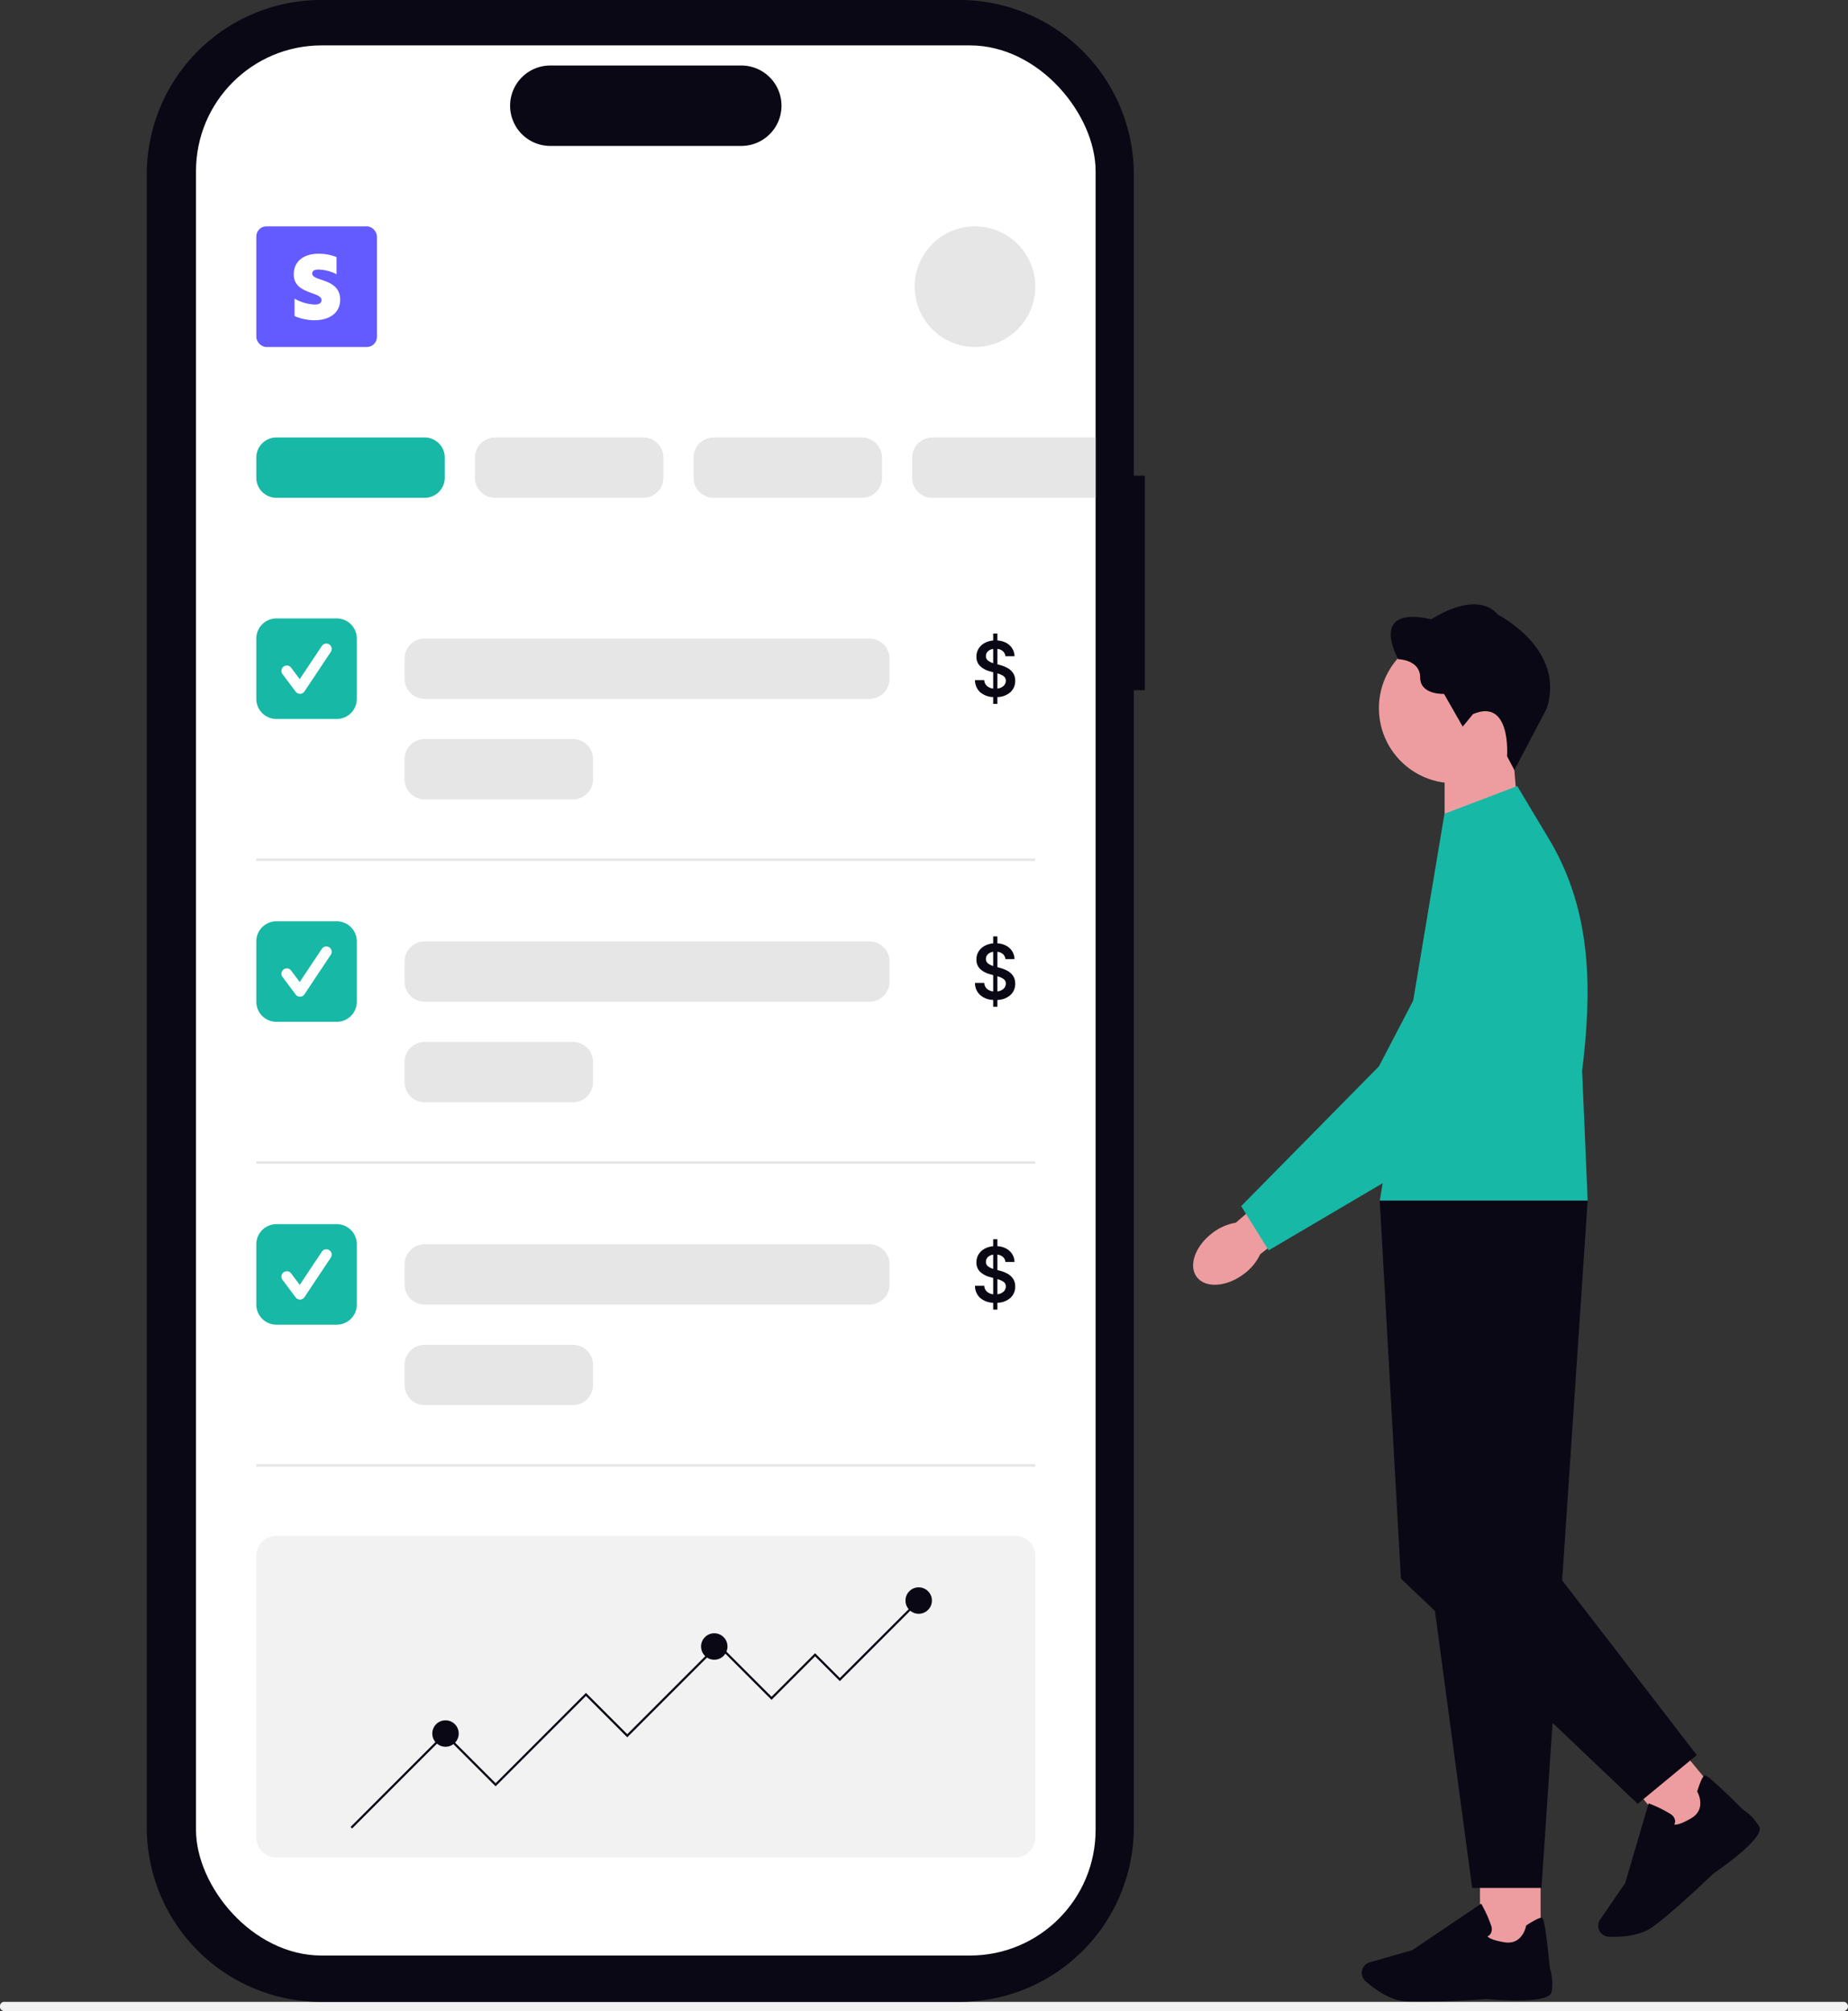 <svg xmlns="http://www.w3.org/2000/svg" width="735.415" height="800.127" viewBox="0 0 735.415 800.127" xmlns:xlink="http://www.w3.org/1999/xlink" role="img" artist="Katerina Limpitsouni" source="https://undraw.co/"><rect x="0" y="0" width="735.415" height="800.127" fill="#333333" stroke="none"/><g transform="translate(-783.001 -139.936)"><g transform="translate(1257.808 380.374)"><path d="M369.091,110.866l-29.971,9.848V77.59H366.3Z" transform="translate(-239.038 -18.333)" fill="#ed9da0"/><ellipse cx="29.855" cy="29.855" rx="29.855" ry="29.855" transform="translate(73.937 11.479)" fill="#ed9da0"/><path d="M353.252,69.817l-4.112,5L341.7,61.79s-9.5.5-9.5-6.565-8.719-7.245-8.719-7.245S311.132,26.429,336.7,32.108c0,0,17.727-12.152,26.55-1.762,0,0,27.033,13.615,19.293,37.319L369.692,92.1l-2.914-5.529S368.539,63.344,353.252,69.817Z" transform="translate(-241.858 -26.145)" fill="#090814"/><rect width="24.119" height="34.221" transform="translate(114.158 501.134)" fill="#ed9da0"/><path d="M334.091,514.06c-2.534,0-4.792-.058-6.5-.219-6.4-.587-12.52-5.321-15.6-8.086a4.367,4.367,0,0,1-1.106-4.93h0a4.332,4.332,0,0,1,2.822-2.5l16.932-4.838,27.414-18.5.311.553a48.854,48.854,0,0,1,3.709,8.328,3.706,3.706,0,0,1-.265,3.087,2.948,2.948,0,0,1-1.267,1.06c.5.518,2.05,1.578,6.842,2.338,6.992,1.106,8.466-6.139,8.524-6.439l.046-.242.207-.138c3.329-2.142,5.379-3.121,6.082-2.914.438.127,1.175.357,3.168,20.088a20.285,20.285,0,0,1,.645,9.5c-1.025,4.723-21.666,3.1-25.8,2.73-.115.012-15.573,1.117-26.158,1.117h0Z" transform="translate(-243.428 42.005)" fill="#090814"/><rect width="24.122" height="34.225" transform="translate(170.785 465.2) rotate(-39.564)" fill="#ed9da0"/><path d="M418.689,487.187c-1.958,1.613-3.732,3.006-5.137,3.974-5.31,3.628-13.039,3.882-17.162,3.709a4.38,4.38,0,0,1-4-3.1h0a4.37,4.37,0,0,1,.576-3.732l9.963-14.525,9.33-31.721.587.23a49.015,49.015,0,0,1,8.167,4.054,3.714,3.714,0,0,1,1.762,2.546,2.939,2.939,0,0,1-.3,1.636c.714.081,2.58-.092,6.761-2.557,6.093-3.594,2.615-10.125,2.453-10.4l-.115-.219.069-.23c1.2-3.778,2.154-5.828,2.833-6.116.426-.184,1.129-.484,15.239,13.465a20.1,20.1,0,0,1,6.554,6.911c2.223,4.3-14.72,16.206-18.141,18.544-.081.081-11.288,10.781-19.443,17.531h0Z" transform="translate(-230.986 35.279)" fill="#090814"/><path d="M316.71,232.11h82.736L381.063,505.589H353.488l-36.766-273.48h0Z" transform="translate(-242.44 5.128)" fill="#090814"/><path d="M333.558,247.176,316.707,232.11l8.42,150.406,94.231,89.624,23.5-19.408L387.95,381.491Z" transform="translate(-242.436 5.128)" fill="#090814"/><path d="M342.454,100.3l28.972-11.024L385,111.938c16.126,28.2,16.192,58.425,12.24,90.673l2.206,51.58H316.709Z" transform="translate(-242.438 -16.953)" fill="#17B8A6"/><path d="M259.875,246.982c-6.865,5.2-9.618,13.039-6.151,17.531s11.852,3.928,18.717-1.267a20.682,20.682,0,0,0,6.473-7.844l28.8-22.369L296.4,219.35,269.2,242.859a21.182,21.182,0,0,0-9.353,4.124h.023Z" transform="translate(-252.225 3.19)" fill="#ed9da0"/><path d="M268.826,251.421,323.654,195.8,356.4,132.99a24.943,24.943,0,1,1,42.606,25.755l-47.1,67.728-.069.1-72.059,42.434-10.942-17.6h-.012Z" transform="translate(-249.716 -11.96)" fill="#17B8A6"/></g><path d="M15.18,489a1.666,1.666,0,0,0,1.469,1.814H749.118a1.854,1.854,0,0,0,0-3.628H16.649A1.666,1.666,0,0,0,15.18,489Z" transform="translate(767.827 449.249)" fill="#f2f2f2"/><path d="M663.52,268.471h-4.38V148.58a69.39,69.39,0,0,0-69.39-69.39h-254a69.39,69.39,0,0,0-69.39,69.39V806.3a69.39,69.39,0,0,0,69.39,69.39h254a69.39,69.39,0,0,0,69.39-69.39V353.8h4.38Z" transform="translate(575.062 60.746)" fill="#090814"/><rect width="358" height="760" rx="50" transform="translate(861 158)" fill="#fff"/><path d="M16,0H92a16,16,0,0,1,0,32H16A16,16,0,0,1,16,0Z" transform="translate(986 166)" fill="#090814"/><g transform="translate(-563 125)"><rect width="48" height="48" rx="4" transform="translate(1448 105)" fill="#635bff"/><path d="M130.65,97.88c0-1.131.926-1.576,2.466-1.576a16.268,16.268,0,0,1,7.218,1.865V91.335A19.133,19.133,0,0,0,133.128,90c-5.907,0-9.828,3.08-9.828,8.228,0,8.024,11.055,6.749,11.055,10.213,0,1.335-1.167,1.768-2.791,1.768a18.108,18.108,0,0,1-7.94-2.322v6.917a20.106,20.106,0,0,0,7.94,1.66c6.051,0,10.213-3,10.213-8.2C141.73,99.6,130.65,101.14,130.65,97.88Z" transform="translate(1339.595 25.89)" fill="#fff" fill-rule="evenodd"/></g><path d="M24,0A24,24,0,1,1,0,24,24,24,0,0,1,24,0Z" transform="translate(1147 230)" fill="#e6e6e6"/><path d="M8,0H67a8,8,0,0,1,8,8v8a8,8,0,0,1-8,8H8a8,8,0,0,1-8-8V8A8,8,0,0,1,8,0Z" transform="translate(885 314)" fill="#17B8A6"/><path d="M8,0H67a8,8,0,0,1,8,8v8a8,8,0,0,1-8,8H8a8,8,0,0,1-8-8V8A8,8,0,0,1,8,0Z" transform="translate(972 314)" fill="#e6e6e6"/><path d="M8,0H67a8,8,0,0,1,8,8v8a8,8,0,0,1-8,8H8a8,8,0,0,1-8-8V8A8,8,0,0,1,8,0Z" transform="translate(1059 314)" fill="#e6e6e6"/><path d="M8,0H73V24H8a8,8,0,0,1-8-8V8A8,8,0,0,1,8,0Z" transform="translate(1146 314)" fill="#e6e6e6"/><g transform="translate(0 6)"><path d="M8,0H32a8,8,0,0,1,8,8V32a8,8,0,0,1-8,8H8a8,8,0,0,1-8-8V8A8,8,0,0,1,8,0Z" transform="translate(885 380)" fill="#17B8A6"/><path d="M300.859,369.693a2.137,2.137,0,0,1-1.71-.855l-5.242-6.989a2.137,2.137,0,1,1,3.42-2.565l3.429,4.572,8.808-13.211a2.137,2.137,0,0,1,3.557,2.371l-10.483,15.725a2.138,2.138,0,0,1-1.719.951Z" transform="translate(601.52 40.307)" fill="#fff"/></g><path d="M12.806-71.38V-74.1a8.278,8.278,0,0,1-5.2-1.951,6.489,6.489,0,0,1-2.043-4.808H9.255a3.263,3.263,0,0,0,1.107,2.37,4.557,4.557,0,0,0,2.451,1.018v-6.507l-1.124-.311a9.126,9.126,0,0,1-4.084-2.133,5.009,5.009,0,0,1-1.464-3.753A5.891,5.891,0,0,1,7-93.361,6.393,6.393,0,0,1,9.37-95.582,8.587,8.587,0,0,1,12.806-96.6V-99.38h1.681v2.768a8.286,8.286,0,0,1,3.537.971,6.379,6.379,0,0,1,2.361,2.208,6,6,0,0,1,.9,3.091H17.656a2.961,2.961,0,0,0-.969-1.99,3.977,3.977,0,0,0-2.2-.927v6.138l.939.249a13.533,13.533,0,0,1,2.949,1.141,6.488,6.488,0,0,1,2.3,2,5.332,5.332,0,0,1,.888,3.165,5.93,5.93,0,0,1-1.857,4.49,8.022,8.022,0,0,1-5.219,1.973v2.723Zm1.681-6.107a4.277,4.277,0,0,0,2.417-1.03,2.7,2.7,0,0,0,.918-2.076,2.12,2.12,0,0,0-.911-1.848,7.993,7.993,0,0,0-2.422-1.067ZM12.806-87.572v-5.667a3.678,3.678,0,0,0-2.122.971,2.529,2.529,0,0,0-.763,1.854,2.138,2.138,0,0,0,.888,1.848,7.071,7.071,0,0,0,2,.995Z" transform="translate(1165.435 491.38)" fill="#090814"/><path d="M8,0H185a8,8,0,0,1,8,8v8a8,8,0,0,1-8,8H8a8,8,0,0,1-8-8V8A8,8,0,0,1,8,0Z" transform="translate(944 394)" fill="#e6e6e6"/><path d="M8,0H67a8,8,0,0,1,8,8v8a8,8,0,0,1-8,8H8a8,8,0,0,1-8-8V8A8,8,0,0,1,8,0Z" transform="translate(944 434)" fill="#e6e6e6"/><path d="M310,.5H0v-1H310Z" transform="translate(885 482)" fill="#e6e6e6"/><g transform="translate(0 126.5)"><path d="M8,0H32a8,8,0,0,1,8,8V32a8,8,0,0,1-8,8H8a8,8,0,0,1-8-8V8A8,8,0,0,1,8,0Z" transform="translate(885 380)" fill="#17B8A6"/><path d="M300.859,369.693a2.137,2.137,0,0,1-1.71-.855l-5.242-6.989a2.137,2.137,0,1,1,3.42-2.565l3.429,4.572,8.808-13.211a2.137,2.137,0,0,1,3.557,2.371l-10.483,15.725a2.138,2.138,0,0,1-1.719.951Z" transform="translate(601.52 40.307)" fill="#fff"/></g><path d="M12.806-71.38V-74.1a8.278,8.278,0,0,1-5.2-1.951,6.489,6.489,0,0,1-2.043-4.808H9.255a3.263,3.263,0,0,0,1.107,2.37,4.557,4.557,0,0,0,2.451,1.018v-6.507l-1.124-.311a9.126,9.126,0,0,1-4.084-2.133,5.009,5.009,0,0,1-1.464-3.753A5.891,5.891,0,0,1,7-93.361,6.393,6.393,0,0,1,9.37-95.582,8.587,8.587,0,0,1,12.806-96.6V-99.38h1.681v2.768a8.286,8.286,0,0,1,3.537.971,6.379,6.379,0,0,1,2.361,2.208,6,6,0,0,1,.9,3.091H17.656a2.961,2.961,0,0,0-.969-1.99,3.977,3.977,0,0,0-2.2-.927v6.138l.939.249a13.533,13.533,0,0,1,2.949,1.141,6.488,6.488,0,0,1,2.3,2,5.332,5.332,0,0,1,.888,3.165,5.93,5.93,0,0,1-1.857,4.49,8.022,8.022,0,0,1-5.219,1.973v2.723Zm1.681-6.107a4.277,4.277,0,0,0,2.417-1.03,2.7,2.7,0,0,0,.918-2.076,2.12,2.12,0,0,0-.911-1.848,7.993,7.993,0,0,0-2.422-1.067ZM12.806-87.572v-5.667a3.678,3.678,0,0,0-2.122.971,2.529,2.529,0,0,0-.763,1.854,2.138,2.138,0,0,0,.888,1.848,7.071,7.071,0,0,0,2,.995Z" transform="translate(1165.435 611.88)" fill="#090814"/><path d="M8,0H185a8,8,0,0,1,8,8v8a8,8,0,0,1-8,8H8a8,8,0,0,1-8-8V8A8,8,0,0,1,8,0Z" transform="translate(944 514.5)" fill="#e6e6e6"/><path d="M8,0H67a8,8,0,0,1,8,8v8a8,8,0,0,1-8,8H8a8,8,0,0,1-8-8V8A8,8,0,0,1,8,0Z" transform="translate(944 554.5)" fill="#e6e6e6"/><path d="M310,.5H0v-1H310Z" transform="translate(885 602.5)" fill="#e6e6e6"/><g transform="translate(0 247)"><path d="M8,0H32a8,8,0,0,1,8,8V32a8,8,0,0,1-8,8H8a8,8,0,0,1-8-8V8A8,8,0,0,1,8,0Z" transform="translate(885 380)" fill="#17B8A6"/><path d="M300.859,369.693a2.137,2.137,0,0,1-1.71-.855l-5.242-6.989a2.137,2.137,0,1,1,3.42-2.565l3.429,4.572,8.808-13.211a2.137,2.137,0,0,1,3.557,2.371l-10.483,15.725a2.138,2.138,0,0,1-1.719.951Z" transform="translate(601.52 40.307)" fill="#fff"/></g><path d="M12.806-71.38V-74.1a8.278,8.278,0,0,1-5.2-1.951,6.489,6.489,0,0,1-2.043-4.808H9.255a3.263,3.263,0,0,0,1.107,2.37,4.557,4.557,0,0,0,2.451,1.018v-6.507l-1.124-.311a9.126,9.126,0,0,1-4.084-2.133,5.009,5.009,0,0,1-1.464-3.753A5.891,5.891,0,0,1,7-93.361,6.393,6.393,0,0,1,9.37-95.582,8.587,8.587,0,0,1,12.806-96.6V-99.38h1.681v2.768a8.286,8.286,0,0,1,3.537.971,6.379,6.379,0,0,1,2.361,2.208,6,6,0,0,1,.9,3.091H17.656a2.961,2.961,0,0,0-.969-1.99,3.977,3.977,0,0,0-2.2-.927v6.138l.939.249a13.533,13.533,0,0,1,2.949,1.141,6.488,6.488,0,0,1,2.3,2,5.332,5.332,0,0,1,.888,3.165,5.93,5.93,0,0,1-1.857,4.49,8.022,8.022,0,0,1-5.219,1.973v2.723Zm1.681-6.107a4.277,4.277,0,0,0,2.417-1.03,2.7,2.7,0,0,0,.918-2.076,2.12,2.12,0,0,0-.911-1.848,7.993,7.993,0,0,0-2.422-1.067ZM12.806-87.572v-5.667a3.678,3.678,0,0,0-2.122.971,2.529,2.529,0,0,0-.763,1.854,2.138,2.138,0,0,0,.888,1.848,7.071,7.071,0,0,0,2,.995Z" transform="translate(1165.435 732.379)" fill="#090814"/><path d="M8,0H185a8,8,0,0,1,8,8v8a8,8,0,0,1-8,8H8a8,8,0,0,1-8-8V8A8,8,0,0,1,8,0Z" transform="translate(944 635)" fill="#e6e6e6"/><path d="M8,0H67a8,8,0,0,1,8,8v8a8,8,0,0,1-8,8H8a8,8,0,0,1-8-8V8A8,8,0,0,1,8,0Z" transform="translate(944 675)" fill="#e6e6e6"/><path d="M310,.5H0v-1H310Z" transform="translate(885 723)" fill="#e6e6e6"/><path d="M8,0H302a8,8,0,0,1,8,8V120a8,8,0,0,1-8,8H8a8,8,0,0,1-8-8V8A8,8,0,0,1,8,0Z" transform="translate(885 751)" fill="#f2f2f2"/><g transform="translate(922.5 771.5)"><circle cx="5.26" cy="5.26" r="5.26" transform="translate(220.838 0)" fill="#090814"/><g transform="translate(0 5.26)"><path d="M260.324,42.513l.62.62L229.511,74.565,219.648,64.7,202.333,82.018l-21.26-21.26L144.909,96.922,128.47,80.483,92.525,116.429,72.361,96.264l-36.95,36.951-.62-.62,37.57-37.57,20.165,20.165,35.945-35.945,16.438,16.438,36.164-36.164,21.26,21.26,17.315-17.315,9.863,9.864Z" transform="translate(-34.791 -42.513)" fill="#090814"/><circle cx="5.26" cy="5.26" r="5.26" transform="translate(139.486 13.022)" fill="#090814"/><circle cx="5.26" cy="5.26" r="5.26" transform="translate(32.528 47.652)" fill="#090814"/></g></g></g></svg>